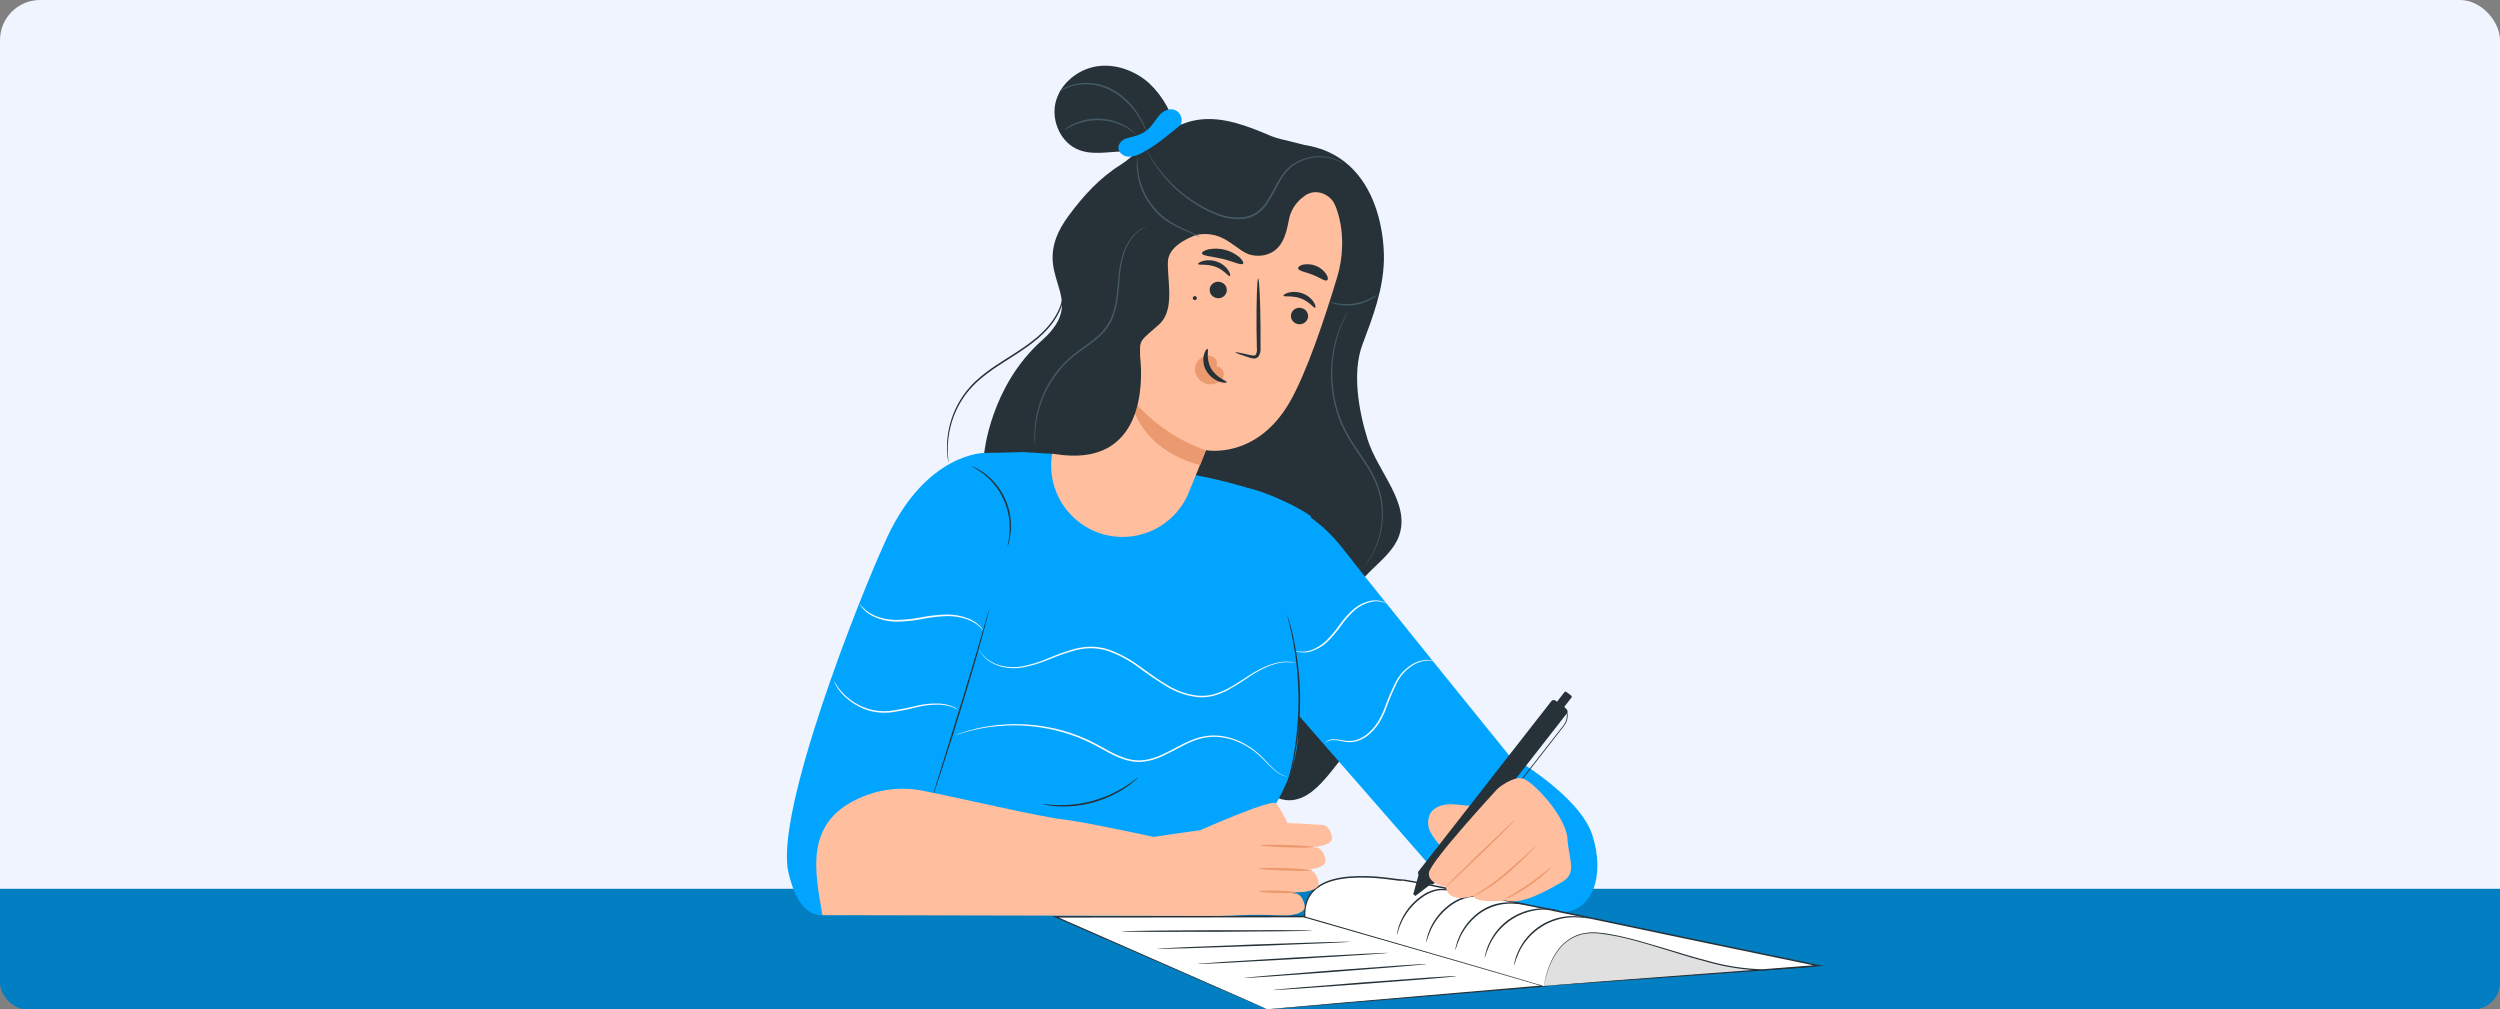 <svg width="374" height="151" viewBox="0 0 374 151" fill="none" xmlns="http://www.w3.org/2000/svg">
<rect x="0" y="0" width="374" height="151" fill="#808080" stroke="none"/>
<g clip-path="url(#clip0_6476_61266)">
<rect width="374" height="151" rx="6" fill="#EFF4FF"/>
<rect x="-5.384" y="132.967" width="389.957" height="23.693" fill="#027EC2"/>
<path d="M188.351 21.859C205.552 18.907 207.152 34.467 207.035 38.93C206.918 43.393 205.398 47.35 203.826 51.533C202.254 55.715 203.251 61.413 204.575 65.68C206.123 70.671 211.054 75.251 209.29 80.182C207.887 84.046 202.802 85.941 202.175 90.006C201.679 93.22 204.266 96.013 205.22 99.119C207.021 104.976 202.881 110.847 199.017 115.591C197.412 117.551 195.476 119.68 192.935 119.717C189.441 119.764 187.364 115.975 185.787 112.859C181.391 104.193 174.941 96.734 166.999 91.133" fill="#263238"/>
<path d="M198.928 45.156C199.256 45.344 199.613 45.474 199.985 45.54C201.784 45.942 203.668 45.642 205.253 44.702C205.589 44.527 205.89 44.292 206.142 44.01C206.142 43.977 205.777 44.235 205.169 44.553C203.59 45.383 201.783 45.675 200.023 45.385C199.344 45.254 198.942 45.119 198.928 45.156Z" fill="#455A64"/>
<path d="M204.088 84.738C204.447 84.336 204.77 83.902 205.052 83.442C206.003 81.87 206.603 80.111 206.808 78.284C207.013 76.458 206.819 74.609 206.24 72.865C205.798 71.65 205.214 70.491 204.5 69.413C203.779 68.28 202.97 67.162 202.217 65.969C200.174 62.734 199.166 58.953 199.326 55.13C199.363 54.123 199.475 53.121 199.662 52.131C199.944 50.697 200.393 49.301 201 47.972C201.197 47.505 201.407 47.149 201.524 46.901C201.594 46.781 201.652 46.654 201.697 46.522C201.617 46.636 201.544 46.755 201.478 46.878C201.351 47.116 201.127 47.453 200.916 47.93C200.277 49.254 199.805 50.653 199.513 52.094C199.312 53.092 199.188 54.104 199.143 55.121C199.08 56.286 199.132 57.455 199.298 58.611C199.648 61.276 200.581 63.831 202.03 66.096C202.787 67.303 203.601 68.435 204.317 69.539C205.026 70.6 205.605 71.742 206.043 72.94C206.757 74.987 206.918 77.187 206.511 79.316C206.247 80.752 205.738 82.132 205.005 83.396C204.439 84.284 204.065 84.72 204.088 84.738Z" fill="#455A64"/>
<path d="M147.244 67.757C147.244 67.757 138.622 67.757 132.741 80.336C128.386 89.692 115.965 121.439 117.926 130.393C118.365 132.39 119.619 136.844 122.819 136.905C128.264 137.008 132.082 136.708 132.082 136.708L139.048 120.592L145.77 97.594C145.77 97.594 156.6 69.932 147.244 67.757Z" fill="#01A5FF"/>
<path d="M136.446 136.18L138.608 121.607L147.244 67.757L157.966 66.952L178.12 70.952C178.12 70.952 190.011 72.879 196.112 77.234C196.112 77.234 194.301 106.707 194.198 109.785C193.974 116.498 189.792 122.519 185.591 127.848L184.482 129.251L185.053 137.705L136.446 136.18Z" fill="#01A5FF"/>
<path d="M186.858 73.057C186.858 73.057 195.335 74.9 200.79 81.945C205.187 87.629 225.711 112.948 225.711 112.948C225.711 112.948 236.26 118.856 238.22 124.952C240.18 131.048 238.192 136.451 233.617 136.451C229.041 136.451 217.243 133.321 217.243 133.321L194.269 107.016L193.749 111.549L188.491 88.56L186.858 73.057Z" fill="#01A5FF"/>
<path d="M148.02 90.998C147.977 91.087 147.944 91.181 147.922 91.278C147.861 91.493 147.782 91.746 147.683 92.102C147.468 92.841 147.178 93.865 146.818 95.119C146.079 97.664 145.026 101.177 143.843 105.046C142.659 108.915 141.574 112.386 140.783 114.95L139.847 117.953L139.609 118.772C139.576 118.866 139.552 118.963 139.539 119.062C139.589 118.975 139.628 118.883 139.656 118.786C139.726 118.58 139.824 118.318 139.936 117.981C140.184 117.247 140.521 116.236 140.933 115.001C141.756 112.48 142.869 108.99 144.053 105.116C145.237 101.243 146.266 97.725 146.963 95.166C147.309 93.884 147.585 92.827 147.758 92.125C147.838 91.784 147.899 91.508 147.95 91.292C147.985 91.197 148.009 91.098 148.02 90.998Z" fill="#263238"/>
<path d="M155.954 120.297C156.148 120.359 156.347 120.404 156.548 120.433C156.782 120.482 157.018 120.518 157.255 120.54C157.535 120.568 157.849 120.615 158.19 120.625C159.012 120.674 159.836 120.66 160.656 120.582C161.661 120.481 162.656 120.297 163.631 120.03C164.595 119.753 165.534 119.394 166.438 118.959C167.18 118.599 167.893 118.183 168.571 117.715C168.866 117.528 169.109 117.322 169.334 117.153C169.558 116.985 169.736 116.831 169.881 116.686C170.04 116.559 170.186 116.416 170.316 116.26C170.284 116.222 169.643 116.807 168.473 117.565C167.791 118.007 167.08 118.402 166.345 118.749C165.437 119.166 164.498 119.513 163.538 119.787C162.577 120.049 161.598 120.237 160.609 120.349C159.8 120.435 158.985 120.468 158.172 120.447C156.815 120.409 155.964 120.236 155.954 120.297Z" fill="#263238"/>
<path d="M192.561 91.98C192.566 92.071 192.582 92.16 192.608 92.247C192.655 92.443 192.716 92.715 192.79 93C192.865 93.285 192.973 93.721 193.071 94.188C193.169 94.656 193.3 95.185 193.399 95.774C193.632 96.953 193.866 98.366 194.011 99.942C194.18 101.653 194.261 103.37 194.255 105.088C194.231 106.918 194.105 108.658 193.927 110.234C193.749 111.811 193.497 113.219 193.244 114.389C193.132 114.978 192.996 115.507 192.889 115.97C192.781 116.433 192.678 116.831 192.589 117.153L192.393 117.902C192.364 117.988 192.347 118.078 192.341 118.169C192.386 118.089 192.419 118.004 192.439 117.916C192.505 117.724 192.58 117.481 192.678 117.182C192.776 116.882 192.903 116.466 193.02 116.003C193.137 115.539 193.291 115.016 193.413 114.426C193.689 113.252 193.941 111.839 194.147 110.263C194.585 106.83 194.615 103.358 194.236 99.919C194.053 98.333 193.824 96.916 193.567 95.742C193.459 95.147 193.314 94.623 193.202 94.156C193.09 93.688 192.977 93.295 192.879 92.977C192.781 92.659 192.716 92.429 192.655 92.233C192.631 92.146 192.6 92.061 192.561 91.98Z" fill="#263238"/>
<path d="M145.372 69.74C145.349 69.787 146.093 70.105 147.108 70.895C148.433 71.92 149.484 73.256 150.168 74.784C150.852 76.313 151.147 77.987 151.028 79.658C150.939 80.94 150.682 81.707 150.729 81.716C150.814 81.549 150.879 81.371 150.921 81.188C151.055 80.691 151.148 80.184 151.197 79.672C151.367 77.967 151.089 76.247 150.39 74.683C149.691 73.119 148.595 71.765 147.211 70.755C146.798 70.449 146.358 70.182 145.896 69.955C145.73 69.864 145.554 69.792 145.372 69.74Z" fill="#263238"/>
<path d="M146.476 97.154C146.542 97.318 146.624 97.474 146.72 97.622C146.991 98.056 147.34 98.437 147.749 98.745C148.395 99.233 149.136 99.58 149.924 99.765C150.97 100.007 152.055 100.029 153.11 99.83C154.376 99.579 155.614 99.203 156.806 98.707C158.156 98.131 159.544 97.648 160.96 97.262C161.725 97.072 162.511 96.976 163.299 96.976C164.119 96.992 164.932 97.126 165.713 97.374C167.354 97.949 168.897 98.773 170.288 99.816C171.688 100.869 173.14 101.849 174.639 102.754C176.053 103.61 177.64 104.139 179.284 104.302C180.054 104.351 180.826 104.277 181.572 104.083C182.269 103.892 182.943 103.627 183.584 103.292C184.71 102.672 185.803 101.992 186.858 101.257C188.804 99.947 190.601 99.217 191.911 99.1C192.586 99.033 193.268 99.069 193.932 99.208L193.805 99.166C193.717 99.166 193.59 99.1 193.422 99.072C192.921 98.979 192.409 98.957 191.901 99.007C190.568 99.096 188.734 99.811 186.755 101.117C185.764 101.748 184.706 102.487 183.481 103.114C182.851 103.436 182.189 103.691 181.507 103.877C180.781 104.06 180.031 104.127 179.284 104.078C177.677 103.913 176.126 103.39 174.747 102.548C173.273 101.725 171.888 100.649 170.415 99.615C169.001 98.562 167.437 97.729 165.774 97.145C164.968 96.89 164.13 96.754 163.285 96.743C162.479 96.746 161.676 96.846 160.894 97.042C159.469 97.435 158.073 97.928 156.717 98.516C155.541 99.02 154.317 99.402 153.063 99.657C152.033 99.866 150.97 99.858 149.943 99.634C149.167 99.464 148.434 99.136 147.791 98.67C147.384 98.376 147.031 98.014 146.748 97.599C146.57 97.313 146.49 97.145 146.476 97.154Z" fill="#FAFAFA"/>
<path d="M128.578 90.296C128.578 90.296 128.578 90.366 128.671 90.483C128.77 90.648 128.883 90.805 129.008 90.951C129.484 91.508 130.074 91.954 130.739 92.261C131.724 92.714 132.79 92.963 133.873 92.995C135.187 93.008 136.499 92.887 137.789 92.635C139.065 92.379 140.358 92.222 141.658 92.167C142.716 92.153 143.767 92.328 144.764 92.682C145.432 92.929 146.048 93.298 146.579 93.772C146.949 94.118 147.113 94.352 147.131 94.333C147.15 94.314 147.103 94.268 147.024 94.16C146.912 93.993 146.785 93.837 146.645 93.692C146.126 93.177 145.507 92.774 144.825 92.509C143.817 92.119 142.744 91.922 141.663 91.929C140.349 91.964 139.041 92.108 137.752 92.359C136.476 92.611 135.179 92.738 133.878 92.738C132.822 92.716 131.78 92.491 130.809 92.074C130.157 91.788 129.568 91.374 129.078 90.857C128.737 90.544 128.601 90.296 128.578 90.296Z" fill="#FAFAFA"/>
<path d="M124.728 101.851C124.728 101.851 124.728 101.921 124.807 102.048C124.888 102.232 124.981 102.41 125.088 102.581C125.468 103.224 125.941 103.807 126.491 104.312C126.866 104.658 127.27 104.971 127.698 105.247C128.198 105.567 128.725 105.839 129.275 106.061C130.547 106.554 131.919 106.731 133.275 106.576C134.604 106.384 135.922 106.12 137.223 105.785C138.277 105.525 139.361 105.401 140.446 105.416C141.179 105.43 141.904 105.569 142.589 105.827C143.057 106.015 143.314 106.174 143.328 106.15C143.274 106.104 143.216 106.062 143.155 106.024C142.987 105.912 142.808 105.817 142.622 105.739C141.937 105.441 141.202 105.274 140.456 105.247C139.355 105.206 138.253 105.313 137.181 105.566C135.885 105.887 134.573 106.143 133.251 106.333C131.935 106.488 130.601 106.328 129.359 105.865C128.822 105.656 128.305 105.398 127.815 105.093C127.388 104.824 126.984 104.518 126.608 104.181C126.062 103.694 125.582 103.137 125.181 102.525C124.877 102.099 124.751 101.842 124.728 101.851Z" fill="#FAFAFA"/>
<path d="M192.584 116.194C191.904 116.026 191.275 115.692 190.755 115.221C190.149 114.666 189.573 114.079 189.029 113.462C188.272 112.666 187.407 111.98 186.461 111.423C185.311 110.742 184.04 110.292 182.718 110.099C181.979 110 181.23 110 180.491 110.099C179.709 110.211 178.945 110.425 178.218 110.735C176.716 111.343 175.285 112.251 173.703 112.952C172.907 113.32 172.063 113.572 171.196 113.701C170.755 113.759 170.31 113.77 169.867 113.734C169.418 113.689 168.973 113.605 168.539 113.481C166.78 112.962 165.264 111.947 163.701 111.142C162.208 110.372 160.641 109.754 159.023 109.299C156.272 108.535 153.416 108.219 150.565 108.363C148.647 108.46 146.747 108.774 144.9 109.299C144.245 109.476 143.749 109.659 143.412 109.767L143.033 109.907L142.907 109.963C142.95 109.963 142.992 109.956 143.033 109.944L143.422 109.827C143.758 109.715 144.259 109.551 144.914 109.388C146.755 108.902 148.644 108.618 150.546 108.541C153.379 108.422 156.212 108.755 158.939 109.528C160.546 109.98 162.103 110.596 163.584 111.366C165.128 112.152 166.653 113.177 168.464 113.706C168.913 113.834 169.374 113.922 169.839 113.968C170.307 114.006 170.778 113.993 171.243 113.93C172.131 113.798 172.996 113.539 173.811 113.163C175.416 112.447 176.842 111.535 178.316 110.936C179.024 110.629 179.77 110.415 180.533 110.3C181.255 110.204 181.987 110.204 182.709 110.3C184.01 110.482 185.263 110.914 186.4 111.572C187.339 112.115 188.198 112.784 188.954 113.561C189.509 114.17 190.098 114.748 190.718 115.291C191.118 115.634 191.578 115.901 192.075 116.077C192.239 116.138 192.41 116.177 192.584 116.194Z" fill="#FAFAFA"/>
<path d="M198.236 111.151C198.451 110.952 198.716 110.815 199.003 110.754C199.344 110.696 199.692 110.696 200.032 110.754C200.435 110.814 200.888 110.927 201.408 110.997C201.983 111.073 202.568 111.02 203.12 110.843C203.746 110.628 204.325 110.296 204.827 109.865C205.378 109.39 205.86 108.84 206.259 108.232C206.67 107.575 207.019 106.881 207.302 106.16C207.796 104.766 208.367 103.401 209.014 102.071C209.571 101.008 210.406 100.116 211.428 99.489C211.822 99.254 212.245 99.075 212.687 98.955C213.024 98.874 213.37 98.838 213.716 98.848C214.287 98.88 214.586 99.002 214.595 98.974C214.605 98.946 214.525 98.937 214.38 98.89C214.167 98.816 213.945 98.771 213.721 98.754C213.365 98.727 213.008 98.751 212.659 98.824C212.197 98.932 211.753 99.106 211.339 99.339C210.274 99.966 209.402 100.874 208.818 101.963C208.151 103.293 207.57 104.663 207.078 106.066C206.799 106.774 206.458 107.455 206.058 108.101C205.674 108.691 205.211 109.226 204.682 109.692C204.204 110.109 203.652 110.434 203.054 110.651C202.531 110.827 201.976 110.887 201.426 110.829C200.421 110.688 199.555 110.482 198.984 110.646C198.761 110.698 198.554 110.804 198.381 110.955C198.323 111.013 198.274 111.079 198.236 111.151Z" fill="#FAFAFA"/>
<path d="M193.801 97.365C193.801 97.365 193.848 97.397 193.955 97.435C194.107 97.494 194.263 97.54 194.423 97.57C195.023 97.664 195.637 97.614 196.215 97.425C197.068 97.143 197.851 96.682 198.512 96.073C199.293 95.318 199.999 94.489 200.622 93.599C201.239 92.724 201.954 91.924 202.755 91.213C203.424 90.66 204.209 90.265 205.052 90.057C205.622 89.919 206.217 89.919 206.787 90.057C207.185 90.16 207.391 90.282 207.4 90.258C207.41 90.235 207.358 90.216 207.26 90.165C207.111 90.082 206.954 90.015 206.792 89.964C206.211 89.787 205.594 89.761 205 89.889C204.12 90.079 203.296 90.473 202.596 91.04C201.771 91.751 201.037 92.562 200.411 93.454C199.795 94.331 199.103 95.153 198.343 95.91C197.71 96.505 196.962 96.965 196.145 97.262C195.592 97.459 195.002 97.531 194.418 97.472C194.025 97.425 193.806 97.337 193.801 97.365Z" fill="#FAFAFA"/>
<path d="M171.804 29.349C177.235 17.082 193.207 24.371 193.207 24.371C200.738 27.136 201.805 35.599 200.065 41.386C198.133 47.804 195.522 55.565 193.047 59.972C188.061 68.828 180.416 67.35 180.416 67.35L177.853 73.656C177.32 74.965 176.534 76.156 175.538 77.16C174.543 78.163 173.359 78.96 172.054 79.503C170.749 80.047 169.349 80.326 167.935 80.325C166.522 80.324 165.123 80.043 163.818 79.499C161.257 78.425 159.213 76.398 158.118 73.846C157.024 71.293 156.964 68.415 157.952 65.82L171.804 29.349Z" fill="#FFBE9D"/>
<path d="M195.634 47.659C195.521 47.974 195.289 48.233 194.987 48.38C194.686 48.527 194.339 48.55 194.021 48.445C193.862 48.4 193.714 48.324 193.586 48.221C193.458 48.118 193.351 47.99 193.273 47.846C193.194 47.701 193.145 47.542 193.129 47.378C193.113 47.214 193.13 47.049 193.178 46.892C193.292 46.576 193.524 46.318 193.826 46.171C194.127 46.024 194.474 46.001 194.792 46.106C194.951 46.151 195.098 46.227 195.227 46.33C195.355 46.433 195.462 46.56 195.54 46.705C195.619 46.85 195.668 47.009 195.684 47.173C195.7 47.336 195.683 47.502 195.634 47.659Z" fill="#263238"/>
<path d="M196.758 46.04C196.547 46.139 195.887 45.105 194.587 44.637C193.286 44.169 192.093 44.455 192.009 44.244C191.967 44.146 192.224 43.921 192.753 43.776C193.46 43.595 194.205 43.638 194.886 43.898C195.562 44.145 196.142 44.6 196.542 45.198C196.832 45.661 196.832 45.994 196.758 46.04Z" fill="#263238"/>
<path d="M183.476 43.762C183.362 44.078 183.13 44.336 182.829 44.483C182.527 44.63 182.18 44.653 181.862 44.548C181.704 44.503 181.556 44.427 181.428 44.324C181.299 44.221 181.193 44.093 181.114 43.949C181.036 43.804 180.987 43.645 180.971 43.481C180.955 43.318 180.971 43.152 181.02 42.995C181.134 42.679 181.366 42.421 181.667 42.274C181.969 42.127 182.316 42.104 182.634 42.209C182.792 42.254 182.94 42.33 183.068 42.433C183.197 42.536 183.303 42.664 183.382 42.808C183.46 42.953 183.509 43.112 183.525 43.276C183.541 43.44 183.525 43.605 183.476 43.762Z" fill="#263238"/>
<path d="M183.986 41.301C183.775 41.4 183.111 40.366 181.815 39.898C180.519 39.43 179.322 39.715 179.238 39.505C179.195 39.407 179.453 39.182 179.981 39.037C180.688 38.856 181.433 38.899 182.115 39.159C182.791 39.407 183.371 39.864 183.771 40.464C184.056 40.922 184.084 41.255 183.986 41.301Z" fill="#263238"/>
<path d="M184.805 52.716C184.828 52.637 185.684 52.8 187.055 53.119C187.401 53.207 187.738 53.254 187.878 53.048C188.033 52.717 188.084 52.347 188.023 51.986C188.023 51.051 187.995 50.115 187.977 49.095C187.948 44.993 188.061 41.671 188.224 41.671C188.388 41.671 188.547 44.997 188.575 49.1V51.986C188.633 52.464 188.523 52.948 188.262 53.352C188.17 53.451 188.057 53.529 187.932 53.578C187.806 53.627 187.671 53.648 187.537 53.638C187.334 53.62 187.134 53.576 186.943 53.507C185.605 53.086 184.781 52.791 184.805 52.716Z" fill="#263238"/>
<path d="M180.398 67.373C175.941 65.796 172.009 63.014 169.039 59.336C169.039 59.336 169.788 66.966 179.532 69.581L180.398 67.373Z" fill="#EB996E"/>
<path d="M182.592 56.969C182.787 56.82 182.933 56.615 183.011 56.382C183.088 56.149 183.092 55.898 183.024 55.662C182.956 55.426 182.817 55.216 182.628 55.06C182.438 54.904 182.205 54.81 181.96 54.789C182.062 54.57 182.087 54.323 182.031 54.088C181.976 53.853 181.844 53.644 181.656 53.493C181.464 53.349 181.241 53.251 181.005 53.208C180.769 53.165 180.526 53.178 180.295 53.245C179.849 53.378 179.459 53.654 179.185 54.03C178.91 54.406 178.766 54.861 178.775 55.327C178.806 55.791 178.975 56.235 179.26 56.602C179.545 56.969 179.933 57.244 180.374 57.39C180.821 57.52 181.295 57.528 181.746 57.41C182.196 57.294 182.607 57.057 182.933 56.725" fill="#EB996E"/>
<path d="M180.65 52.197C180.866 52.262 180.346 53.671 181.179 55.121C182.012 56.571 183.574 56.969 183.518 57.17C183.518 57.268 183.078 57.319 182.437 57.104C181.608 56.809 180.909 56.231 180.463 55.472C180.034 54.743 179.907 53.875 180.108 53.053C180.267 52.44 180.557 52.15 180.65 52.197Z" fill="#263238"/>
<path d="M185.965 39.444C185.703 39.753 184.468 39.103 182.877 38.724C181.287 38.345 179.897 38.298 179.813 37.905C179.78 37.723 180.117 37.47 180.749 37.311C181.566 37.14 182.412 37.157 183.223 37.36C184.033 37.563 184.787 37.948 185.427 38.485C185.904 38.916 186.072 39.304 185.965 39.444Z" fill="#263238"/>
<path d="M198.54 41.928C198.203 42.139 197.422 41.503 196.35 41.091C195.279 40.679 194.292 40.548 194.194 40.155C194.161 39.968 194.414 39.73 194.914 39.594C195.573 39.459 196.257 39.523 196.88 39.777C197.503 40.031 198.037 40.464 198.413 41.021C198.704 41.475 198.704 41.825 198.54 41.928Z" fill="#263238"/>
<path d="M178.447 44.604C178.448 44.643 178.456 44.681 178.471 44.717C178.487 44.752 178.509 44.784 178.537 44.811C178.565 44.838 178.597 44.859 178.633 44.874C178.669 44.888 178.708 44.895 178.747 44.894C178.806 44.894 178.864 44.876 178.914 44.843C178.963 44.81 179.002 44.762 179.024 44.707C179.046 44.652 179.052 44.591 179.039 44.533C179.027 44.475 178.998 44.421 178.955 44.38C178.912 44.338 178.858 44.311 178.799 44.3C178.74 44.29 178.68 44.297 178.625 44.321C178.571 44.345 178.525 44.385 178.493 44.435C178.461 44.486 178.445 44.545 178.447 44.604Z" fill="#263238"/>
<path d="M147.244 67.757C147.244 67.733 148.179 57.769 155.88 50.915C163.58 44.062 153.147 41.386 159.837 32.315C162.041 29.321 164.515 26.598 167.664 24.642C168.22 24.291 168.746 23.893 169.236 23.454C170.541 22.299 171.678 20.956 173.1 19.945C174.154 19.151 175.421 18.688 176.74 18.617C177.524 18.289 178.346 18.058 179.186 17.929C182.929 17.363 186.671 18.865 190.157 20.348C193.539 21.775 202.633 21.428 199.756 30.729C199.157 29.18 196.837 27.922 195.008 29.424C193.818 30.292 193.019 31.595 192.786 33.049C192.379 35.215 191.742 37.615 189.118 38.172C188.476 38.303 187.814 38.293 187.177 38.144C184.982 37.676 183.223 34.34 179.046 35.126C179.046 35.126 174.976 36.389 174.737 38.948C174.499 41.507 175.916 46.26 173.409 48.525C170.901 50.789 170.48 50.723 170.55 52.679C170.55 53.123 170.55 53.437 170.592 53.656C170.911 56.753 171.444 70.198 157.727 67.911L153.115 67.63L147.248 67.775L147.244 67.757Z" fill="#263238"/>
<path d="M176.019 19.96C175.478 17.099 174.051 14.48 171.94 12.475C169.797 10.542 166.794 9.466 163.987 9.939C161.18 10.411 158.56 12.563 157.905 15.366C157.25 18.168 158.752 21.447 161.447 22.444C163.491 23.216 165.755 22.71 167.935 22.659C170.115 22.607 172.674 23.309 173.441 25.349" fill="#263238"/>
<path d="M167.304 21.994C167.359 21.714 167.486 21.452 167.673 21.235C167.86 21.019 168.1 20.855 168.37 20.759C168.914 20.575 169.467 20.419 170.026 20.292C170.828 20.045 171.549 19.588 172.113 18.968C172.581 18.453 172.927 17.836 173.385 17.312C173.597 17.034 173.865 16.805 174.171 16.638C174.477 16.471 174.815 16.371 175.163 16.343C175.438 16.346 175.707 16.418 175.947 16.552C176.186 16.687 176.388 16.88 176.532 17.113C176.677 17.347 176.76 17.613 176.775 17.887C176.789 18.162 176.733 18.435 176.613 18.682C174.854 20.119 173.076 21.667 171.074 22.738C170.407 23.177 169.632 23.423 168.833 23.449C168.038 23.398 167.224 22.766 167.304 21.994Z" fill="#01A5FF"/>
<path d="M141.91 69.281C141.91 69.151 141.899 69.022 141.878 68.893C141.845 68.641 141.817 68.266 141.789 67.789C141.736 66.428 141.882 65.066 142.224 63.747C142.72 61.79 143.649 59.969 144.942 58.419C146.392 56.664 148.488 55.233 150.715 53.834C152.942 52.435 155.079 51.027 156.637 49.32C157.386 48.52 158.009 47.612 158.485 46.625C158.889 45.757 159.136 44.824 159.215 43.87C159.361 42.487 159.061 41.093 158.359 39.893C158.165 39.573 157.932 39.278 157.666 39.014C157.576 38.92 157.479 38.833 157.376 38.752C157.71 39.122 158.012 39.52 158.279 39.94C158.932 41.135 159.199 42.503 159.042 43.856C158.956 44.786 158.706 45.694 158.303 46.536C157.827 47.499 157.211 48.385 156.474 49.165C154.934 50.845 152.815 52.23 150.584 53.628C148.352 55.027 146.238 56.477 144.769 58.278C142.575 60.946 141.477 64.347 141.695 67.794C141.722 68.165 141.767 68.536 141.831 68.903C141.845 69.031 141.872 69.158 141.91 69.281Z" fill="#263238"/>
<path d="M171.537 22.411C171.583 22.531 171.636 22.648 171.696 22.762C171.804 22.991 171.982 23.323 172.225 23.735C172.911 24.908 173.719 26.005 174.634 27.01C175.995 28.508 177.572 29.794 179.312 30.827C180.335 31.445 181.42 31.953 182.55 32.343C183.774 32.78 185.088 32.901 186.372 32.694C187.023 32.567 187.64 32.304 188.182 31.922C188.703 31.547 189.157 31.087 189.525 30.56C190.172 29.562 190.759 28.526 191.284 27.459C191.544 26.971 191.838 26.502 192.163 26.055C192.475 25.649 192.833 25.28 193.23 24.956C193.959 24.389 194.796 23.976 195.691 23.744C196.991 23.402 198.362 23.444 199.639 23.866C200.103 24.035 200.555 24.237 200.991 24.469C200.891 24.389 200.785 24.317 200.673 24.254C200.543 24.167 200.405 24.091 200.261 24.03C200.071 23.931 199.874 23.846 199.672 23.777C198.576 23.389 197.4 23.28 196.251 23.458C195.102 23.637 194.016 24.099 193.09 24.802C192.675 25.133 192.303 25.513 191.981 25.934C191.645 26.379 191.341 26.848 191.073 27.337C190.547 28.392 189.961 29.417 189.319 30.406C188.963 30.909 188.527 31.35 188.028 31.711C187.51 32.071 186.924 32.319 186.306 32.441C185.065 32.637 183.795 32.52 182.61 32.099C181.495 31.722 180.424 31.225 179.415 30.616C177.682 29.603 176.106 28.342 174.737 26.874C173.818 25.887 172.996 24.813 172.281 23.669C172.028 23.262 171.841 22.944 171.72 22.734C171.667 22.622 171.606 22.514 171.537 22.411Z" fill="#455A64"/>
<path d="M170.167 23.347C170.115 23.56 170.084 23.778 170.073 23.997C170.05 24.207 170.073 24.465 170.045 24.769C170.052 25.11 170.077 25.45 170.12 25.789C170.368 27.769 171.18 29.636 172.459 31.169C173.149 32.017 173.976 32.744 174.906 33.321C175.67 33.771 176.467 34.162 177.292 34.49C177.984 34.785 178.541 35.028 178.92 35.206C179.109 35.313 179.308 35.404 179.514 35.477C179.343 35.339 179.158 35.22 178.962 35.122C178.597 34.916 178.026 34.654 177.362 34.336C176.555 33.989 175.774 33.588 175.023 33.133C174.121 32.559 173.317 31.843 172.641 31.014C171.4 29.509 170.592 27.695 170.302 25.765C170.198 24.963 170.152 24.155 170.167 23.347Z" fill="#455A64"/>
<path d="M154.85 66.928C154.864 66.798 154.864 66.666 154.85 66.535C154.85 66.273 154.818 65.895 154.85 65.399C154.871 64.01 155.069 62.63 155.44 61.291C155.706 60.372 156.046 59.476 156.455 58.611C156.936 57.619 157.516 56.679 158.186 55.804C158.928 54.844 159.78 53.976 160.726 53.217C161.708 52.426 162.822 51.72 163.87 50.878C164.395 50.455 164.88 49.985 165.32 49.474C165.743 48.97 166.095 48.412 166.368 47.813C166.848 46.677 167.151 45.473 167.266 44.244C167.406 43.079 167.463 41.97 167.57 40.941C167.658 39.989 167.841 39.049 168.118 38.134C168.48 36.793 169.225 35.585 170.26 34.658C170.665 34.35 171.105 34.091 171.57 33.886C171.441 33.918 171.314 33.961 171.191 34.013C170.84 34.162 170.509 34.354 170.204 34.584C169.12 35.498 168.336 36.717 167.954 38.083C167.66 39.006 167.464 39.958 167.369 40.922C167.252 41.961 167.187 43.065 167.046 44.221C166.925 45.425 166.624 46.605 166.153 47.72C165.584 48.887 164.749 49.905 163.715 50.691C162.682 51.542 161.573 52.253 160.576 53.053C159.619 53.824 158.755 54.705 158.003 55.678C157.331 56.564 156.75 57.515 156.268 58.517C155.864 59.397 155.529 60.308 155.267 61.24C154.91 62.595 154.736 63.992 154.747 65.394C154.749 65.774 154.772 66.154 154.818 66.531C154.814 66.664 154.825 66.797 154.85 66.928Z" fill="#455A64"/>
<path d="M158.401 13.747C159.095 13.332 159.845 13.017 160.628 12.811C162.546 12.379 164.555 12.651 166.288 13.579C167.996 14.548 169.422 15.946 170.424 17.634C170.736 18.14 171.022 18.662 171.28 19.197C171.362 19.402 171.463 19.599 171.579 19.786C171.532 19.57 171.46 19.36 171.364 19.16C171.14 18.602 170.874 18.063 170.569 17.546C169.591 15.794 168.149 14.347 166.401 13.363C164.621 12.402 162.546 12.144 160.586 12.638C160 12.793 159.44 13.034 158.925 13.354C158.787 13.439 158.654 13.533 158.527 13.635C158.438 13.7 158.396 13.742 158.401 13.747Z" fill="#455A64"/>
<path d="M159.182 19.478C159.206 19.515 159.734 19.122 160.703 18.71C161.956 18.167 163.32 17.924 164.684 17.999C166.048 18.075 167.376 18.467 168.562 19.145C169.474 19.66 169.966 20.109 169.966 20.081C169.877 19.955 169.77 19.843 169.647 19.749C169.331 19.47 168.989 19.219 168.628 19C167.436 18.262 166.079 17.832 164.68 17.75C163.281 17.669 161.883 17.938 160.614 18.533C160.232 18.712 159.865 18.923 159.519 19.164C159.295 19.356 159.173 19.464 159.182 19.478Z" fill="#455A64"/>
<path d="M189.6 151L230.992 147.505L195.382 137.106L157.919 137.167L189.6 151Z" fill="white"/>
<path d="M189.6 151C189.6 151 189.403 150.902 189.024 150.733L187.345 149.98L180.945 147.173L157.956 137.078L157.919 137.274L195.382 137.232H195.349L198.516 138.168L230.983 147.608V147.398L201.043 149.966L192.584 150.715L190.348 150.916L189.773 150.977L189.576 151H189.768L190.344 150.963L192.575 150.789L201.043 150.097L230.983 147.613L231.568 147.566L231.006 147.403L198.563 137.915L195.396 136.98H195.363L157.9 137.059H157.409L157.877 137.251L180.926 147.272L187.34 150.046L189.029 150.766L189.6 151Z" fill="#263238"/>
<path d="M230.992 147.505L270.813 144.568L232.84 137.382H196.846L230.992 147.505Z" fill="#E0E0E0"/>
<path d="M230.983 147.505C230.983 147.505 230.773 147.43 230.361 147.304L228.546 146.747L221.627 144.67L196.86 137.284L196.828 137.485H232.822L236.241 138.13L270.794 144.67V144.46L241.981 146.631L233.865 147.257L231.722 147.435L231.17 147.482L230.983 147.505H231.17L231.718 147.473L233.86 147.332L241.977 146.762L270.813 144.68L271.632 144.619L270.822 144.465L236.274 137.915L232.854 137.265H196.86H196.145L196.832 137.466L221.627 144.778L228.546 146.799L230.37 147.323C230.782 147.454 230.983 147.505 230.983 147.505Z" fill="#263238"/>
<path d="M230.983 147.505C230.983 147.505 231.919 138.855 239.095 139.552C246.271 140.249 255.805 145.082 263.632 145.082L272.053 144.427L254.126 140.736C254.126 140.736 209.627 131.338 209.627 131.632C209.627 131.927 194.657 128.325 195.2 137.195L230.983 147.505Z" fill="white"/>
<path d="M230.983 147.505C230.983 147.505 230.758 147.43 230.323 147.304L228.41 146.743L221.159 144.628L195.218 137.11L195.289 137.204C195.228 136.395 195.336 135.583 195.607 134.818C195.901 134.045 196.409 133.372 197.071 132.877C198.423 131.866 200.187 131.497 201.927 131.347C203.727 131.227 205.535 131.282 207.325 131.511L208.701 131.688C208.935 131.716 209.169 131.749 209.403 131.773C209.469 131.78 209.537 131.78 209.604 131.773H209.646C209.678 131.76 209.704 131.737 209.721 131.707C209.753 131.637 209.721 131.651 209.721 131.707C209.688 131.777 209.66 131.735 209.66 131.745H209.753L210.095 131.796C211.031 131.946 211.966 132.128 212.902 132.311C220.387 133.789 228.307 135.45 236.522 137.157L255.062 141.04L272.029 144.563V144.348L263.609 145.007C260.896 144.917 258.204 144.501 255.59 143.767C253.078 143.122 250.73 142.364 248.517 141.709C246.304 141.054 244.222 140.437 242.262 140.016C241.284 139.805 240.339 139.641 239.427 139.548C238.554 139.425 237.666 139.453 236.803 139.632C235.341 139.962 234.044 140.801 233.144 141.999C232.484 142.87 231.967 143.842 231.615 144.876C231.389 145.512 231.214 146.164 231.091 146.827C231.045 147.054 231.012 147.284 230.992 147.515C230.992 147.515 230.992 147.454 231.025 147.342C231.058 147.229 231.072 147.056 231.123 146.836C231.256 146.178 231.439 145.53 231.671 144.9C232.033 143.876 232.554 142.917 233.215 142.055C234.109 140.882 235.39 140.064 236.831 139.744C237.682 139.579 238.555 139.557 239.413 139.679C240.316 139.786 241.284 139.95 242.22 140.147C244.171 140.572 246.243 141.18 248.456 141.859C250.669 142.537 253.013 143.286 255.529 143.941C258.169 144.682 260.888 145.101 263.627 145.19L272.057 144.563L272.834 144.507L272.071 144.348L255.09 140.82L236.545 136.928C228.33 135.22 220.406 133.564 212.925 132.091C211.99 131.913 211.054 131.731 210.118 131.576C209.183 131.553 208.275 131.366 207.354 131.277C205.548 131.047 203.724 130.994 201.908 131.118C200.144 131.272 198.348 131.646 196.945 132.699C196.256 133.221 195.73 133.929 195.429 134.739C195.151 135.529 195.041 136.369 195.106 137.204V137.279H195.176L221.215 144.712L228.457 146.766L230.356 147.304L230.983 147.505Z" fill="#263238"/>
<path d="M190.475 148.109C191.228 148.109 217.847 146.018 217.847 146.018L190.475 148.109Z" fill="white"/>
<path d="M217.847 146.018C217.753 146.008 217.659 146.008 217.566 146.018L216.766 146.055L213.833 146.237L204.158 146.944L194.493 147.716L191.56 147.978L190.765 148.062C190.67 148.067 190.576 148.083 190.484 148.109C190.577 148.12 190.671 148.12 190.765 148.109L191.56 148.067L194.493 147.884L204.177 147.182L213.842 146.434L216.775 146.172L217.571 146.088C217.666 146.079 217.759 146.055 217.847 146.018Z" fill="#263238"/>
<path d="M186.072 146.298C186.821 146.298 213.44 144.212 213.44 144.212L186.072 146.298Z" fill="white"/>
<path d="M213.449 144.212C213.356 144.2 213.262 144.2 213.168 144.212L212.373 144.249L209.435 144.436L199.761 145.138L190.086 145.915L187.158 146.177L186.358 146.261C186.265 146.266 186.172 146.28 186.082 146.303C186.173 146.314 186.266 146.314 186.358 146.303L187.158 146.266L190.091 146.078L199.77 145.377L209.463 144.605L212.392 144.343L213.187 144.259C213.276 144.253 213.364 144.237 213.449 144.212Z" fill="#263238"/>
<path d="M179.102 144.212C179.855 144.212 207.737 142.546 207.737 142.546L179.102 144.212Z" fill="white"/>
<path d="M207.737 142.547C207.641 142.538 207.544 142.538 207.447 142.547L206.61 142.57L203.541 142.71L193.417 143.262L183.294 143.884L180.229 144.104L179.392 144.175C179.294 144.177 179.197 144.191 179.102 144.217C179.198 144.227 179.296 144.227 179.392 144.217L180.229 144.189L183.298 144.048L193.427 143.496L203.55 142.874L206.614 142.654L207.447 142.584C207.545 142.583 207.642 142.571 207.737 142.547Z" fill="#263238"/>
<path d="M173.104 141.929C173.853 141.929 202.025 140.886 202.025 140.886L173.104 141.929Z" fill="white"/>
<path d="M202.025 140.886C201.927 140.874 201.828 140.874 201.73 140.886H200.888L197.786 140.961L187.565 141.293L177.338 141.7L174.237 141.849L173.394 141.901C173.297 141.903 173.2 141.916 173.104 141.938C173.201 141.951 173.298 141.951 173.394 141.938H174.237L177.338 141.868L187.569 141.531L197.768 141.124L200.869 140.975L201.711 140.919C201.817 140.917 201.922 140.906 202.025 140.886Z" fill="#263238"/>
<path d="M167.753 139.337L196.313 139.22L167.753 139.337Z" fill="white"/>
<path d="M196.313 139.22C196.313 139.155 189.918 139.127 182.035 139.155C174.152 139.183 167.753 139.267 167.753 139.337C167.753 139.407 174.148 139.431 182.035 139.398C189.923 139.365 196.313 139.286 196.313 139.22Z" fill="#263238"/>
<path d="M237.64 137.401C237.462 137.323 237.275 137.268 237.083 137.237C236.562 137.121 236.031 137.059 235.498 137.05C233.722 137.01 231.974 137.497 230.475 138.451C228.976 139.404 227.793 140.781 227.077 142.406C226.856 142.891 226.685 143.398 226.567 143.917C226.513 144.106 226.484 144.301 226.478 144.497C226.689 143.811 226.941 143.138 227.231 142.481C227.971 140.91 229.142 139.581 230.608 138.65C232.074 137.719 233.775 137.224 235.512 137.223C236.224 137.24 236.935 137.299 237.64 137.401Z" fill="#263238"/>
<path d="M233.266 136.245C233.087 136.164 232.898 136.107 232.704 136.077C232.185 135.963 231.655 135.902 231.123 135.894C229.347 135.853 227.599 136.34 226.099 137.294C224.6 138.247 223.418 139.624 222.703 141.251C222.485 141.736 222.315 142.243 222.197 142.762C222.144 142.951 222.114 143.146 222.108 143.342C222.319 142.654 222.571 141.979 222.862 141.321C223.602 139.752 224.773 138.425 226.238 137.495C227.703 136.565 229.402 136.07 231.137 136.067C231.85 136.082 232.561 136.141 233.266 136.245Z" fill="#263238"/>
<path d="M228.738 135.436C228.56 135.358 228.375 135.3 228.186 135.263C227.675 135.14 227.156 135.057 226.632 135.015C225.851 134.945 225.065 134.981 224.293 135.122C223.343 135.298 222.436 135.66 221.627 136.189C220.161 137.151 219.005 138.515 218.296 140.119C218.079 140.598 217.911 141.098 217.795 141.611C217.742 141.796 217.714 141.988 217.711 142.182C217.916 141.503 218.163 140.837 218.45 140.189C219.189 138.647 220.332 137.334 221.758 136.39C223.212 135.487 224.917 135.072 226.623 135.206C227.933 135.258 228.728 135.482 228.738 135.436Z" fill="#263238"/>
<path d="M223.9 134.439C223.731 134.361 223.554 134.303 223.371 134.266C222.88 134.134 222.38 134.039 221.874 133.981C221.121 133.885 220.357 133.909 219.61 134.051C218.692 134.238 217.824 134.616 217.061 135.16C215.666 136.129 214.57 137.467 213.893 139.024C213.693 139.49 213.536 139.974 213.426 140.469C213.375 140.651 213.348 140.838 213.346 141.026C213.547 140.369 213.785 139.724 214.057 139.094C214.759 137.591 215.845 136.3 217.206 135.351C217.941 134.826 218.775 134.456 219.657 134.261C220.383 134.113 221.127 134.073 221.865 134.145C223.123 134.271 223.891 134.486 223.9 134.439Z" fill="#263238"/>
<path d="M218.927 133.663C218.767 133.581 218.597 133.521 218.422 133.485C218.094 133.387 217.617 133.251 217.018 133.12C216.307 132.949 215.57 132.921 214.848 133.036C213.97 133.231 213.148 133.623 212.443 134.182C211.138 135.15 210.117 136.451 209.487 137.948C209.297 138.402 209.148 138.871 209.042 139.351C208.997 139.524 208.972 139.702 208.967 139.88C209.014 139.88 209.14 139.136 209.646 138.009C210.307 136.57 211.319 135.32 212.588 134.374C213.265 133.837 214.05 133.454 214.89 133.251C215.586 133.131 216.298 133.142 216.99 133.284C218.179 133.513 218.918 133.705 218.927 133.663Z" fill="#263238"/>
<path d="M221.206 120.484C219.942 120.704 218.656 120.372 217.379 120.316C216.102 120.26 214.642 120.578 213.982 121.677C213.76 122.107 213.644 122.583 213.644 123.067C213.644 123.55 213.76 124.027 213.982 124.456C214.434 125.311 215.022 126.087 215.723 126.753" fill="#FFBE9D"/>
<path d="M212.233 130.317L232.083 104.892C232.237 104.695 232.522 104.659 232.72 104.814L234.335 106.075C234.532 106.229 234.568 106.514 234.413 106.712L214.563 132.137C214.409 132.334 214.124 132.369 213.926 132.215L212.311 130.954C212.114 130.8 212.079 130.515 212.233 130.317Z" fill="#263238"/>
<path d="M232.538 105.476L234.049 103.54C234.118 103.453 234.244 103.437 234.332 103.505L235.058 104.073C235.146 104.141 235.161 104.267 235.093 104.355L233.581 106.291C233.513 106.378 233.387 106.394 233.299 106.326L232.573 105.758C232.485 105.69 232.469 105.564 232.538 105.476Z" fill="#263238"/>
<path d="M215.012 131.525L211.751 134.032L211.419 133.77L212.373 130.318L215.012 131.525Z" fill="#263238"/>
<path d="M227.657 116.672C227.666 116.671 227.675 116.669 227.683 116.665C227.691 116.661 227.698 116.655 227.704 116.648L233.987 108.597C234.754 107.615 234.702 106.286 233.87 105.631L233.565 105.397C233.56 105.392 233.554 105.388 233.547 105.385C233.54 105.382 233.533 105.381 233.526 105.381C233.518 105.381 233.511 105.382 233.504 105.385C233.497 105.388 233.491 105.392 233.486 105.397C233.48 105.402 233.475 105.409 233.472 105.416C233.469 105.423 233.467 105.431 233.467 105.439C233.467 105.447 233.469 105.455 233.472 105.462C233.475 105.47 233.48 105.476 233.486 105.481L233.785 105.715C234.571 106.328 234.613 107.587 233.888 108.522L227.601 116.573C227.591 116.585 227.585 116.6 227.585 116.615C227.585 116.631 227.591 116.646 227.601 116.658C227.608 116.665 227.617 116.671 227.627 116.673C227.637 116.676 227.647 116.675 227.657 116.672Z" fill="#263238"/>
<path d="M224.073 117.958C224.073 117.958 226.113 116.222 227.643 116.424C229.172 116.625 234.276 122.14 234.482 125.406C234.688 128.671 236.012 130.612 233.663 131.955C231.315 133.298 227.643 135.426 225.196 134.711C225.196 134.711 220.873 135.206 220.387 134.051C220.387 134.051 216.597 135.263 216.317 132.671C216.317 132.671 213.599 132.24 213.762 130.58C213.926 128.919 224.073 117.958 224.073 117.958Z" fill="#FFBE9D"/>
<path d="M216.317 132.652C216.364 132.704 218.726 130.495 221.594 127.726C224.462 124.957 226.74 122.669 226.702 122.617C226.665 122.566 224.293 124.779 221.425 127.548C218.558 130.318 216.27 132.605 216.317 132.652Z" fill="#EB996E"/>
<path d="M220.387 134.032C220.55 133.996 220.708 133.938 220.855 133.859C221.246 133.679 221.627 133.478 221.996 133.256C223.212 132.519 224.362 131.68 225.435 130.748C226.698 129.668 227.774 128.624 228.56 127.866L229.472 126.959C229.687 126.744 229.799 126.617 229.785 126.603C229.649 126.686 229.522 126.783 229.407 126.893C229.173 127.085 228.845 127.361 228.443 127.74C227.633 128.465 226.534 129.485 225.276 130.547C224.209 131.47 223.082 132.32 221.903 133.092C220.972 133.691 220.368 133.995 220.387 134.032Z" fill="#EB996E"/>
<path d="M225.074 134.519C225.478 134.414 225.867 134.257 226.23 134.051C227.126 133.587 227.99 133.063 228.817 132.484C229.65 131.908 230.449 131.283 231.207 130.612C231.537 130.352 231.832 130.052 232.087 129.719C231.738 129.947 231.407 130.2 231.095 130.477C230.492 130.945 229.645 131.6 228.681 132.269C227.717 132.938 226.81 133.494 226.15 133.883C225.779 134.073 225.42 134.286 225.074 134.519Z" fill="#EB996E"/>
<path d="M128.376 119.483C131.402 118.055 134.808 117.64 138.088 118.3C143.651 119.385 155.318 122.168 159.351 122.631C163.383 123.095 180.402 126.903 180.402 126.903L178.611 137.022L123.029 136.905C122.028 130.804 120.152 123.24 128.376 119.483Z" fill="#FFBE9D"/>
<path d="M182.33 137.022H178.587L172.576 125.2C173.348 125.069 189.417 122.697 190.353 122.954L194.203 136.633C194.203 136.633 182.699 137.022 182.33 137.022Z" fill="#FFBE9D"/>
<path d="M193.328 136.849C193.328 136.872 193.225 136.891 193.062 136.909C191.738 137.054 185.614 136.68 185.614 136.68C185.338 135.89 185.867 133.518 186.629 133.377C187.392 133.237 193.904 133.677 193.904 133.677C193.904 133.677 194.928 133.812 195.186 135.548C195.345 136.61 193.328 136.849 193.328 136.849Z" fill="#FFBE9D"/>
<path d="M195.401 133.368C195.401 133.391 195.293 133.415 195.129 133.429C193.805 133.574 188.019 133.513 187.771 132.807C187.49 132.016 187.934 130.037 188.706 129.897C189.478 129.756 195.981 130.196 195.981 130.196C195.981 130.196 197.01 130.332 197.263 132.067C197.412 133.125 195.401 133.368 195.401 133.368Z" fill="#FFBE9D"/>
<path d="M196.425 129.972C196.342 130.01 196.251 130.031 196.159 130.032C194.83 130.177 189.043 130.112 188.795 129.406C188.514 128.615 188.959 126.636 189.731 126.5C190.503 126.365 197.01 126.8 197.01 126.8C197.01 126.8 198.035 126.935 198.292 128.671C198.437 129.724 196.425 129.972 196.425 129.972Z" fill="#FFBE9D"/>
<path d="M197.389 126.589C197.389 126.613 197.281 126.631 197.122 126.65C195.794 126.795 190.007 126.73 189.759 126.023C189.478 125.237 189.923 123.254 190.695 123.118C191.466 122.982 197.974 123.417 197.974 123.417C197.974 123.417 198.998 123.553 199.256 125.289C199.401 126.341 197.389 126.589 197.389 126.589Z" fill="#FFBE9D"/>
<path d="M188.318 133.335C188.318 133.433 189.59 133.55 191.125 133.597C192.659 133.644 193.932 133.597 193.908 133.494C193.885 133.391 192.641 133.279 191.101 133.232C189.562 133.185 188.313 133.246 188.318 133.335Z" fill="#EB996E"/>
<path d="M188.29 129.934C188.29 130.032 190.077 130.173 192.294 130.243C194.512 130.313 196.308 130.285 196.313 130.187C196.318 130.088 194.521 129.948 192.304 129.878C190.086 129.808 188.29 129.831 188.29 129.934Z" fill="#EB996E"/>
<path d="M188.561 126.463C188.561 126.566 190.353 126.702 192.566 126.772C194.778 126.842 196.584 126.819 196.584 126.72C196.584 126.622 194.797 126.482 192.58 126.412C190.362 126.341 188.566 126.365 188.561 126.463Z" fill="#EB996E"/>
<path d="M179.275 124.32C179.275 124.32 190.199 119.464 190.882 120.166C191.565 120.868 192.617 123.123 192.617 123.123L179.275 124.32Z" fill="#FFBE9D"/>
</g>
<defs>
<clipPath id="clip0_6476_61266">
<rect width="374" height="151" rx="4" fill="white"/>
</clipPath>
</defs>
</svg>
